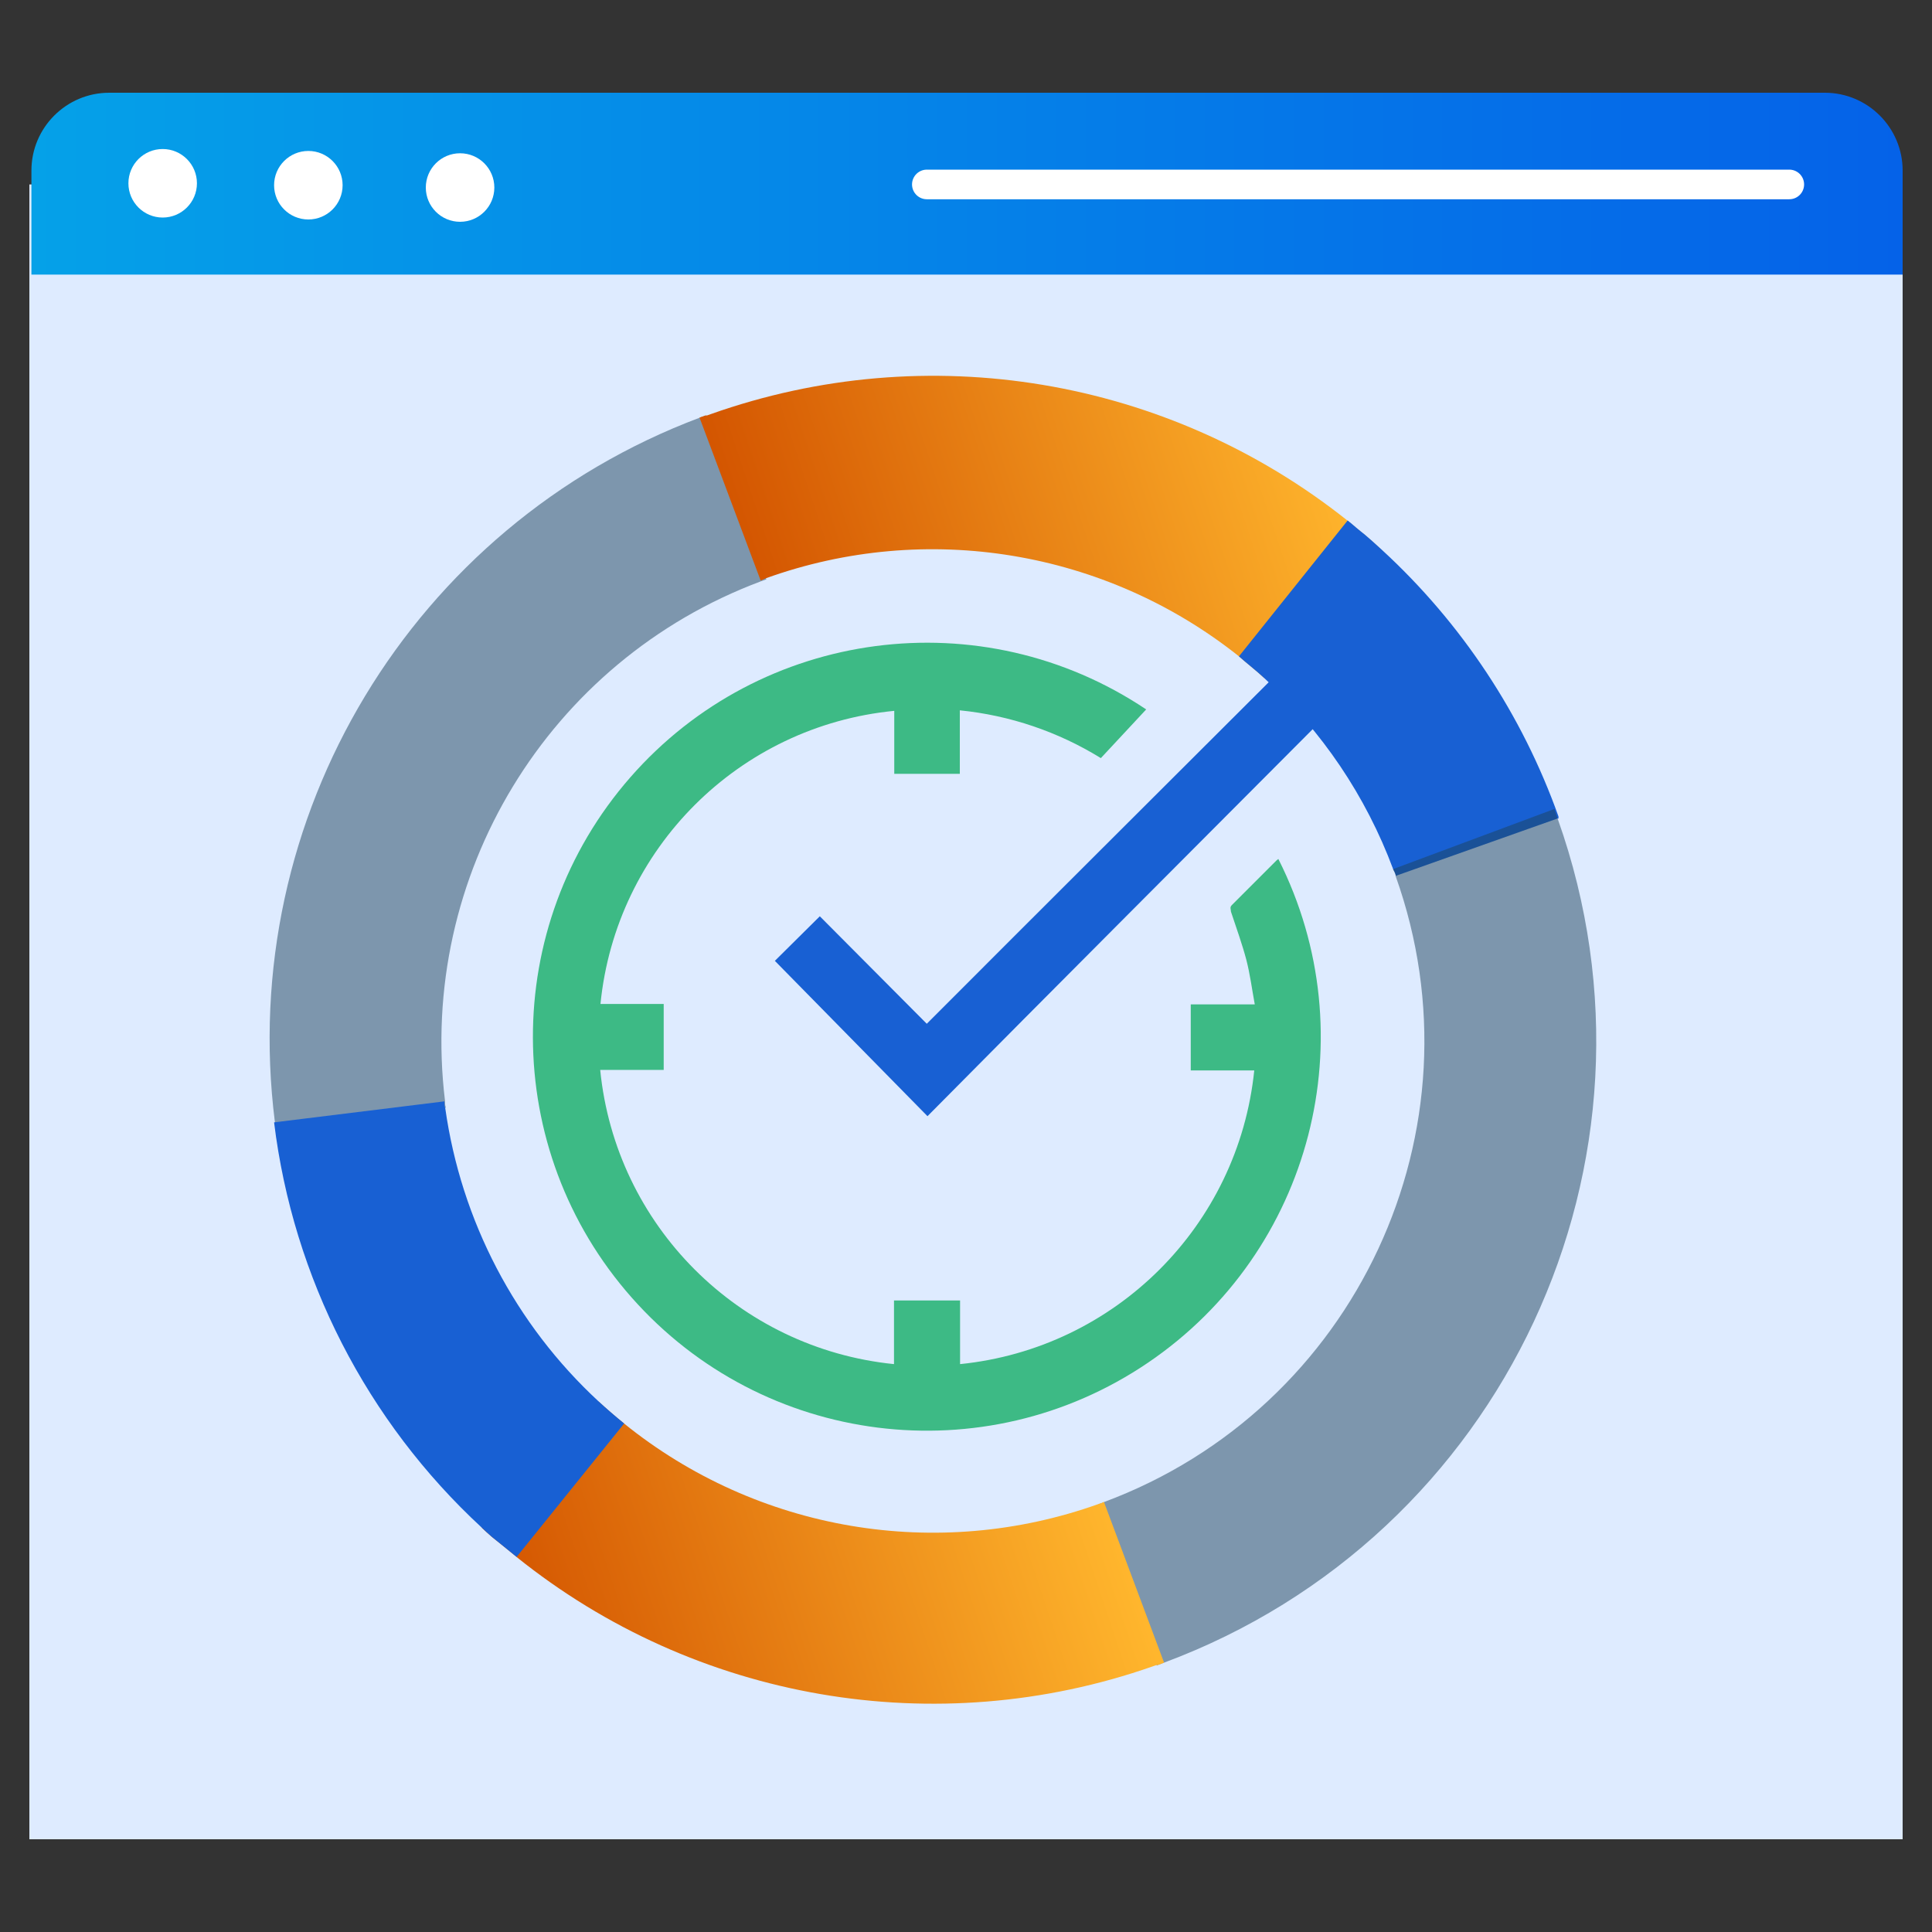 <?xml version="1.0" encoding="UTF-8"?>
<svg id="Layer_1" data-name="Layer 1" xmlns="http://www.w3.org/2000/svg" xmlns:xlink="http://www.w3.org/1999/xlink" viewBox="0 0 150 150">
  <rect x="0" y="0" width="150" height="150" fill="#333333" stroke="none"/>
  <defs>
    <style>
      .cls-1, .cls-2 {
        fill: none;
      }

      .cls-3 {
        fill: url(#linear-gradient);
      }

      .cls-4 {
        clip-path: url(#clippath);
      }

      .cls-5 {
        fill: #fff;
      }

      .cls-6 {
        fill: #deebff;
      }

      .cls-7 {
        fill: #1860d3;
      }

      .cls-8 {
        fill: rgba(29, 66, 93, .5);
      }

      .cls-9 {
        clip-path: url(#clippath-1);
      }

      .cls-10 {
        clip-path: url(#clippath-2);
      }

      .cls-11 {
        fill: url(#linear-gradient-3);
      }

      .cls-12 {
        fill: url(#linear-gradient-4);
      }

      .cls-13 {
        fill: url(#linear-gradient-2);
      }

      .cls-14 {
        fill: url(#linear-gradient-6);
      }

      .cls-15 {
        fill: url(#linear-gradient-7);
      }

      .cls-16 {
        fill: url(#linear-gradient-5);
      }

      .cls-2 {
        stroke: #fff;
        stroke-linecap: round;
        stroke-linejoin: round;
        stroke-width: 2.3px;
      }
    </style>
    <clipPath id="clippath">
      <path class="cls-1" d="M59.06,45.08l-4.75-12.66,.23-.08,.22-.08h.12l.31-.11c16.8-5.96,35.48-2.84,49.43,8.27,.23,.18,.45,.37,.67,.56,.22,.19,.47,.38,.7,.57,.23,.19,.88,.77,1.3,1.16l-9.14,9.93c-.63-.59-1.37-1.16-1.98-1.7-10.36-8.23-24.24-10.52-36.69-6.05l-.42,.18Z"/>
    </clipPath>
    <linearGradient id="linear-gradient" x1="-61.89" y1="-184.59" x2="-61.7" y2="-184.59" gradientTransform="translate(1336976.59 448274.59) rotate(90) scale(7242.41 -7242.38)" gradientUnits="userSpaceOnUse">
      <stop offset="0" stop-color="#d35400" stop-opacity="0"/>
      <stop offset="1" stop-color="#ffb62d" stop-opacity="0"/>
    </linearGradient>
    <linearGradient id="linear-gradient-2" x1="-64.99" y1="-187.01" x2="-64.8" y2="-187.01" gradientTransform="translate(45.61 -47715.57) rotate(-19.18) scale(241.25 -241.25)" gradientUnits="userSpaceOnUse">
      <stop offset="0" stop-color="#d35400"/>
      <stop offset="1" stop-color="#ffb62d"/>
    </linearGradient>
    <clipPath id="clippath-1">
      <path class="cls-1" d="M40.11,120.88l-.97-.79-.88-.71-.12-.1-.37-.33-.37-.34,9.07-9.8c.64,.59,1.3,1.16,1.98,1.71,10.35,8.36,24.31,10.73,36.84,6.25,.15-.04,.29-.1,.42-.16l4.67,12.48-.47,.18h-.11l-.31,.11c-16.82,5.89-35.5,2.67-49.39-8.5Z"/>
    </clipPath>
    <linearGradient id="linear-gradient-3" x1="-61.94" y1="-184.58" x2="-61.74" y2="-184.58" gradientTransform="translate(1336878.69 448689.58) rotate(90) scale(7242.41 -7242.38)" xlink:href="#linear-gradient"/>
    <linearGradient id="linear-gradient-4" x1="-64.23" y1="-185.82" x2="-64.04" y2="-185.82" gradientTransform="translate(-51.26 -47204.23) rotate(-19.18) scale(240.75 -240.75)" xlink:href="#linear-gradient-2"/>
    <clipPath id="clippath-2">
      <path class="cls-1" d="M69.42,100.97h5.12v4.94c12.06-1.22,21.6-10.74,22.84-22.8h-4.93v-5.13h4.97c-.22-1.2-.37-2.37-.66-3.48-.29-1.11-.78-2.49-1.19-3.72,0-.19-.11-.33,.07-.51l3.46-3.46,.15-.12c6.94,13.73,2.61,30.47-10.12,39.11-12.73,8.64-29.89,6.48-40.08-5.05-10.19-11.52-10.24-28.82-.11-40.4,10.13-11.58,27.28-13.83,40.05-5.27l-3.52,3.78c-3.32-2.05-7.06-3.32-10.95-3.71v4.93h-5.09v-4.89c-12.06,1.17-21.61,10.7-22.81,22.76h4.91v5.12h-4.93c1.2,12.07,10.74,21.62,22.81,22.84v-4.94Z"/>
    </clipPath>
    <linearGradient id="linear-gradient-5" x1="-61.92" y1="-184.62" x2="-61.73" y2="-184.62" gradientTransform="translate(1337174.78 448578.98) rotate(90) scale(7242.41 -7242.38)" gradientUnits="userSpaceOnUse">
      <stop offset="0" stop-color="#3dba85" stop-opacity="0"/>
      <stop offset="1" stop-color="#1de885" stop-opacity="0"/>
    </linearGradient>
    <linearGradient id="linear-gradient-6" x1="-62.17" y1="-186.83" x2="-61.97" y2="-186.83" gradientTransform="translate(65168.8 -32471.96) rotate(45) scale(369.58 -369.58)" gradientUnits="userSpaceOnUse">
      <stop offset="0" stop-color="#3dba85"/>
      <stop offset="1" stop-color="#1de885"/>
    </linearGradient>
    <linearGradient id="linear-gradient-7" x1="2.44" y1="14.26" x2="147.72" y2="14.26" gradientUnits="userSpaceOnUse">
      <stop offset="0" stop-color="#05a1e8"/>
      <stop offset="1" stop-color="#0562e8"/>
    </linearGradient>
  </defs>
  <g>
    <rect class="cls-6" x="2.28" y="14.32" width="145.44" height="128.48"/>
    <g>
      <path class="cls-8" d="M21.45,87.89c0-.27-.07-.53-.11-.79-2.98-23.66,10.66-46.27,32.98-54.67l.23-.08,.22-.08h.12l4.61,12.71-.44,.16c-16.5,6.17-26.63,22.84-24.51,40.33,0,.18,0,.36,.07,.53l-13.18,1.89Z"/>
      <g class="cls-4">
        <g>
          <rect class="cls-3" x="54.32" y="26.19" width="52.98" height="26.46"/>
          <rect class="cls-13" x="54.32" y="26.19" width="52.98" height="26.46"/>
        </g>
      </g>
      <path class="cls-7" d="M108.37,68.02c0-.18-.12-.36-.21-.55-2.11-5.66-5.53-10.73-9.99-14.81-.63-.59-1.37-1.16-1.98-1.7l8.44-10.55c.23,.18,.45,.37,.67,.56,.22,.19,.47,.38,.7,.57s.88,.77,1.3,1.16c6.18,5.68,10.88,12.78,13.7,20.69v.16h-.08l-12.55,4.45Z"/>
      <path class="cls-8" d="M89.81,129.31l-4.52-12.53c.15-.04,.29-.1,.42-.16,19.57-7.27,29.67-28.93,22.65-48.59,0-.18-.12-.36-.21-.55l12.53-4.67c.08,.26,.19,.52,.27,.79,9.42,26.52-4.2,55.69-30.58,65.49l-.47,.18-.11,.04Z"/>
      <g class="cls-9">
        <g>
          <rect class="cls-11" x="37.4" y="108.81" width="52.98" height="26.45"/>
          <rect class="cls-12" x="37.4" y="108.81" width="52.98" height="26.45"/>
        </g>
      </g>
      <path class="cls-7" d="M40.11,120.88l-.97-.79-.88-.71-.12-.1-.37-.33-.36-.34c-8.93-8.25-14.65-19.4-16.13-31.47l13.22-1.63c0,.18,0,.36,.07,.53,1.23,8.73,5.43,16.78,11.91,22.77,.64,.59,1.3,1.16,1.98,1.71l-8.35,10.36Z"/>
      <g class="cls-10">
        <g>
          <rect class="cls-16" x="38.81" y="46.52" width="67.38" height="67.91"/>
          <rect class="cls-14" x="38.81" y="46.52" width="67.38" height="67.91"/>
        </g>
      </g>
      <path class="cls-7" d="M71.95,79.49c8.81-8.83,17.91-17.89,26.63-26.6l3.53,3.53c-9.91,9.95-20.2,20.24-30.1,30.24l-11.85-12.06,3.49-3.46,8.31,8.35Z"/>
    </g>
    <path class="cls-15" d="M8.48,7.2H141.68c3.33,0,6.04,2.71,6.04,6.04v8.08H2.44V13.24c0-3.33,2.71-6.04,6.04-6.04Z"/>
    <circle class="cls-5" cx="12.63" cy="14.23" r="2.66"/>
    <circle class="cls-5" cx="23.94" cy="14.38" r="2.66"/>
    <circle class="cls-5" cx="35.72" cy="14.56" r="2.66"/>
  </g>
  <line class="cls-2" x1="138.92" y1="14.32" x2="71.96" y2="14.32"/>
</svg>